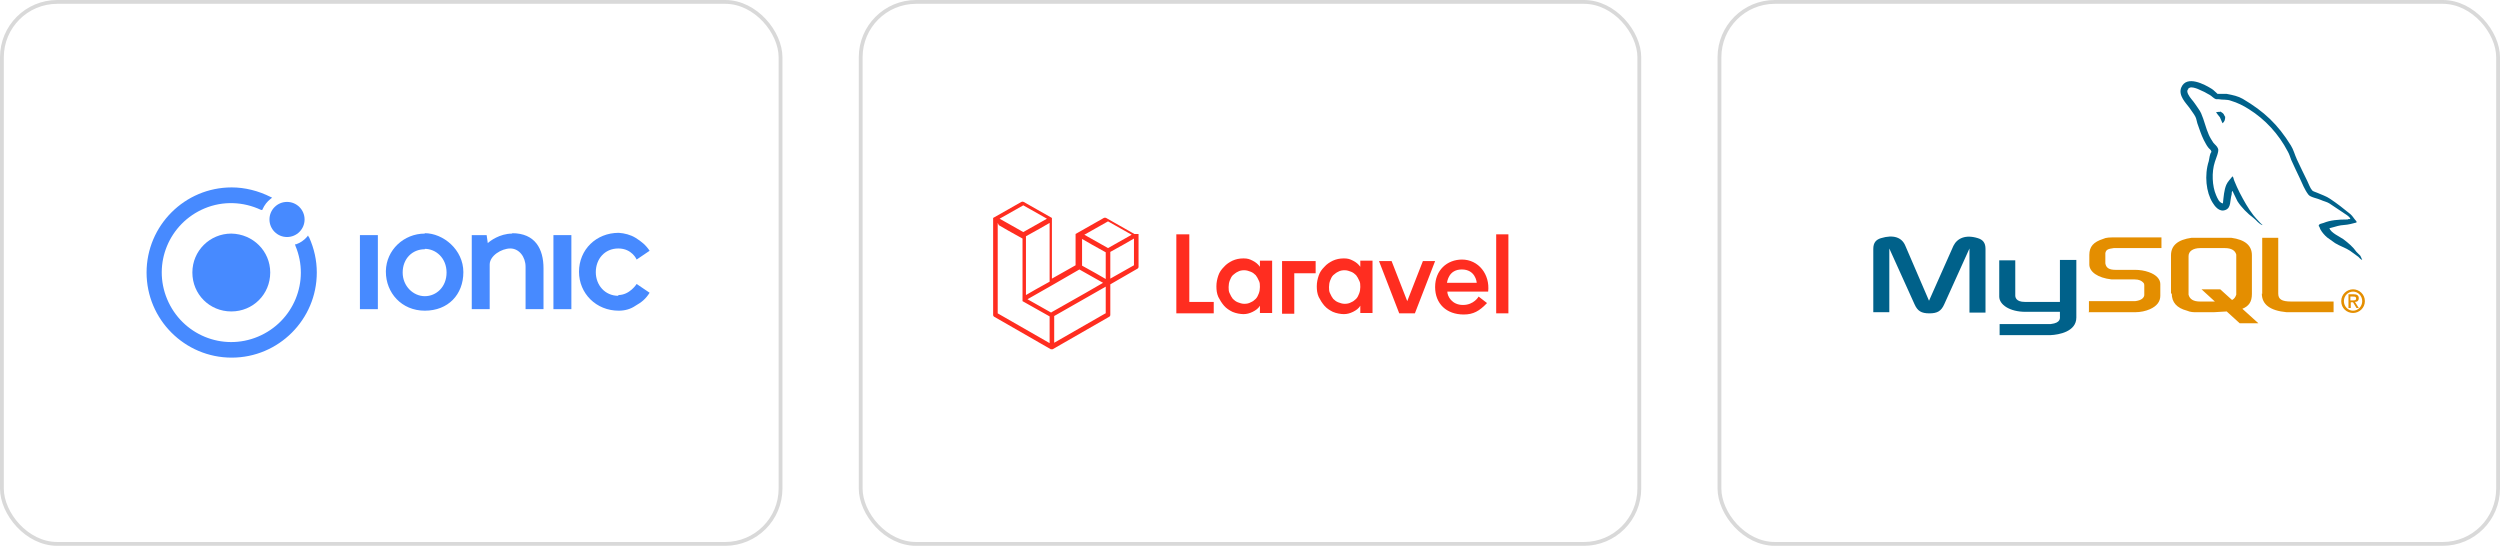 <?xml version="1.0" encoding="UTF-8"?>
<svg id="Layer_1" xmlns="http://www.w3.org/2000/svg" version="1.1" viewBox="0 0 655 143">
  <!-- Generator: Adobe Illustrator 29.0.1, SVG Export Plug-In . SVG Version: 2.1.0 Build 192)  -->
  <defs>
    <style>
      .st0, .st1 {
        fill: none;
      }

      .st2, .st3 {
        fill: #00618a;
      }

      .st4 {
        fill: #ff2d20;
      }

      .st4, .st5, .st3 {
        fill-rule: evenodd;
      }

      .st6, .st5 {
        fill: #e48e00;
      }

      .st7 {
        fill: #478aff;
      }

      .st1 {
        stroke: #d9d9d9;
      }
    </style>
  </defs>
  <rect class="st1" x=".5" y=".5" width="204" height="142" rx="14.5" ry="14.5"/>
  <rect class="st1" x="225.5" y=".5" width="204" height="142" rx="14.5" ry="14.5"/>
  <rect class="st1" x="450.5" y=".5" width="204" height="142" rx="14.5" ry="14.5"/>
  <g>
    <rect class="st0" x="473.5" y="29.7" width="158" height="56"/>
    <path class="st2" d="M490.8,81.8h4.2v-16.7l6.6,14.6c.8,1.8,1.8,2.4,3.9,2.4s3.1-.6,3.9-2.4l6.6-14.6v16.8h4.2v-16.7c0-1.6-.7-2.4-2-2.8-3.2-1-5.4,0-6.4,2l-6.4,14.4-6.2-14.4c-.9-2.2-3.1-3-6.4-2-1.3.4-2,1.2-2,2.8v16.7h0ZM523.8,68.2h4.2v9.2c0,.5.2,1.7,2.5,1.7h9.2v-11h4.3v15.1c0,3.7-4.6,4.5-6.7,4.6h-13.4v-2.9h13.4c2.7-.3,2.4-1.6,2.4-2.1v-1.1h-9c-4.2,0-6.9-1.9-6.9-4v-9.5h0Z"/>
    <path class="st6" d="M547.2,81.8h12.2c1.4,0,2.8-.3,3.9-.8,1.8-.8,2.7-2,2.7-3.5v-3.1c0-1.2-1-2.4-3-3.1-1.1-.4-2.4-.6-3.6-.6h-5.1c-1.7,0-2.5-.5-2.7-1.7v-2.7c.2-.9.7-1.1,2.2-1.3h12.5v-2.8h-11.9c-1.7,0-2.6,0-3.4.4-2.5.8-3.6,2-3.6,4.2v2.5c0,1.9,2.2,3.5,5.8,3.9h6c1.3,0,1.9.4,2.3.8.3.3.3.5.3.8v2.5c0,.3-.2.7-.6,1-.4.3-1,.5-1.8.6h-12.1v2.8h-.1ZM592.6,76.9c0,2.9,2.2,4.5,6.5,4.9h12.3v-2.8h-11.1c-2.5,0-3.4-.6-3.4-2.1v-14.6h-4.2v14.7h0ZM568.8,77v-10.1c0-2.6,1.8-4.1,5.4-4.6h10.4c3.6.5,5.4,2,5.4,4.6v10.1c0,2.1-.8,3.2-2.5,3.9l4.2,3.8h-4.9l-3.4-3.1-3.4.2h-4.5c-.8,0-1.6,0-2.5-.4-2.7-.7-4-2.2-4-4.5h-.2ZM573.4,76.8v.4c.3,1.2,1.3,1.8,3,1.8h3.9l-3.5-3.2h4.9l3.1,2.8c.6-.3.9-.8,1.1-1.4v-10.5c-.3-1.1-1.3-1.7-3-1.7h-6.4c-1.9,0-3.1.8-3.1,2.1v9.6h0Z"/>
    <g>
      <path class="st2" d="M615.1,57.5c-2.6,0-4.6.2-6.3.9-.5.2-1.3.2-1.3.8.3.3.3.7.5,1,.4.7,1.1,1.5,1.7,2,.7.5,1.4,1,2.1,1.5,1.3.8,2.7,1.2,3.9,2,.7.5,1.4,1,2.2,1.6.3.3.6.7,1,.8h0c-.2-.4-.3-.8-.5-1.1l-1-1c-.9-1.3-2.1-2.3-3.4-3.3-1-.7-3.3-1.7-3.7-2.9h0c.7-.2,1.6-.4,2.2-.6,1.1-.3,2.1-.2,3.3-.5l1.6-.4v-.3c-.6-.6-1-1.4-1.6-1.9-1.7-1.4-3.5-2.8-5.3-4-1-.7-2.3-1.1-3.4-1.6-.4-.2-1-.3-1.3-.6-.6-.7-.9-1.7-1.3-2.5-.9-1.8-1.8-3.7-2.7-5.6-.6-1.3-.9-2.6-1.6-3.7-3.4-5.5-7-8.9-12.6-12.2-1.2-.7-2.6-1-4.2-1.3h-2.4c-.5-.4-1-1-1.5-1.3-1.9-1.2-6.6-3.7-8-.4-.9,2.1,1.3,4.2,2.1,5.3.5.8,1.2,1.6,1.6,2.4.3.6.3,1.1.5,1.7.5,1.4,1,3,1.7,4.4.4.7.7,1.4,1.2,2,.3.4.7.5.8,1.1-.5.6-.5,1.6-.7,2.4-1.2,3.7-.7,8.2,1,10.9.5.8,1.7,2.6,3.4,1.9,1.5-.6,1.1-2.4,1.6-4.1,0-.4,0-.6.2-.9h0l1.3,2.7c1,1.6,2.7,3.3,4.2,4.4.8.6,1.4,1.6,2.4,1.9h0c-.2-.3-.5-.4-.7-.7-.6-.6-1.2-1.3-1.7-1.9-1.4-1.8-2.5-3.8-3.6-5.9-.5-1-1-2.1-1.4-3.1-.2-.4-.2-1-.5-1.2-.5.7-1.2,1.3-1.6,2.2-.6,1.4-.7,3.1-.9,4.9h0c-1-.2-1.4-1.3-1.8-2.2-1-2.3-1.2-6-.3-8.7.2-.7,1.2-2.9.8-3.5-.2-.6-.8-1-1.2-1.5-.4-.6-.9-1.4-1.2-2.1-.8-1.8-1.2-3.8-2-5.6-.4-.9-1.1-1.7-1.6-2.5-.6-.9-1.3-1.5-1.8-2.5-.2-.4-.4-1,0-1.3,0-.2.2-.4.4-.4.4-.3,1.6.1,2.1.3,1.2.5,2.2,1,3.2,1.6.5.3,1,.9,1.6,1.1h.7c1,.2,2.2,0,3.2.4,1.7.5,3.3,1.3,4.7,2.2,4.3,2.7,7.8,6.5,10.2,11.1.4.7.6,1.4.9,2.2.7,1.6,1.5,3.2,2.2,4.7s1.3,3.1,2.3,4.4c.5.7,2.5,1,3.3,1.4.6.3,1.6.5,2.2.9,1.1.7,2.2,1.5,3.3,2.2.5.4,2.1,1.2,2.2,1.9h-.5Z"/>
      <path class="st3" d="M581.9,29.3c-.5,0-.9,0-1.3.1h0c.3.5.7.9,1,1.3l.7,1.6h0c.5-.4.7-.9.7-1.7-.2-.2-.2-.4-.4-.7-.2-.3-.6-.5-.9-.7h.2Z"/>
    </g>
    <path class="st5" d="M613.4,78.9c0,1.9,1.5,3.1,3.1,3.1s3.1-1.3,3.1-3.1-1.5-3.1-3.1-3.1-3.1,1.3-3.1,3.1ZM618.9,78.9c0,1.4-1.1,2.5-2.4,2.5s-2.4-1.1-2.4-2.5,1.1-2.5,2.4-2.5,2.4,1.1,2.4,2.5ZM617.3,80.7h.7l-1-1.6c.6,0,1-.3,1-1s-.5-1-1.3-1h-1.4v3.6h.6v-1.5h.6l.9,1.5h0ZM615.8,78.7v-1h.7c.4,0,.8,0,.8.5s-.4.5-.8.5h-.7Z"/>
  </g>
  <path class="st7" d="M60.6,61.2c-5.6,0-10.2,4.5-10.2,10.2s4.5,10.2,10.2,10.2,10.2-4.5,10.2-10.2h0c0-5.6-4.5-10.1-10.2-10.2Z"/>
  <circle class="st7" cx="75.2" cy="57.5" r="4.6"/>
  <path class="st7" d="M80.9,62.1l-.2-.4-.3.4c-.8.9-1.7,1.5-2.8,1.9h-.3c0,.1.1.4.1.4,3.9,9.3-.5,19.9-9.8,23.8-9.3,3.9-19.9-.5-23.8-9.8-3.9-9.3.5-19.9,9.8-23.8,4.8-2,10.1-1.8,14.8.4h.3c0,.1.1-.2.1-.2.5-1.1,1.2-2,2.1-2.7l.4-.3-.4-.2c-3.2-1.6-6.7-2.5-10.2-2.5-12.3,0-22.3,10-22.3,22.3,0,12.3,10,22.3,22.3,22.3s22.3-10,22.3-22.3c0-3.2-.7-6.3-2-9.2h0Z"/>
  <rect class="st7" x="94.3" y="61.6" width="4.7" height="19.4"/>
  <rect class="st7" x="145" y="61.6" width="4.7" height="19.4"/>
  <path class="st7" d="M134.2,61.2c-3.3,0-5.9,2-6.4,2.5h0l-.3-2.1h-3.9v19.4h4.7v-11.7c0-2.3,3.1-4.2,5.4-4.2s4,2.2,4,4.8v11.1h4.7v-10.7c0-5.1-2.2-9.2-8.2-9.2Z"/>
  <path class="st7" d="M162,77.5c-3.5,0-5.9-2.8-5.9-6.2s2.3-6.2,5.9-6.2,4.8,2.9,4.8,2.9l3.4-2.3c-1-1.5-2.1-2.4-3.7-3.4-1.3-.8-2.9-1.2-4.4-1.3-5.9,0-10.4,4.4-10.4,10.2,0,5.7,4.5,10.2,10.4,10.2,1.6,0,3.1-.4,4.4-1.3,1.6-.9,2.7-1.8,3.7-3.4l-3.4-2.3s-1.8,2.9-4.8,2.9Z"/>
  <path id="path3000" class="st7" d="M111.3,61.2c-5.5,0-10.1,4.3-10.2,9.8,0,0,0,.2,0,.2,0,5.5,4.1,10.2,10.2,10.2s10.1-4.2,10.1-10.1-5.3-10.2-10.1-10.2ZM111.3,65.2c2.9,0,5.7,2.4,5.7,6.2s-2.7,6.2-5.7,6.2-5.8-2.6-5.8-6.2,2.5-6.1,5.8-6.1h0Z"/>
  <path class="st4" d="M311.6,61.5v17.6h6.4v3h-9.8v-20.7h3.4ZM330.1,70.2v-1.9h3.2v13.7h-3.2v-1.9c-.4.7-1.1,1.2-1.9,1.6-.8.4-1.6.6-2.4.6s-2-.2-2.9-.6c-.8-.4-1.6-.9-2.2-1.6-.6-.7-1.1-1.5-1.5-2.3-.4-.9-.5-1.8-.5-2.8,0-1,.2-1.9.5-2.8.3-.9.8-1.6,1.5-2.3.6-.7,1.4-1.2,2.2-1.6.9-.4,1.8-.6,2.9-.6s1.6.2,2.4.6c.8.4,1.4.9,1.9,1.6ZM329.8,76.9c.2-.5.3-1.1.3-1.7,0-.6,0-1.2-.3-1.7-.2-.5-.5-1-.8-1.4-.4-.4-.8-.7-1.3-.9-.5-.2-1.1-.4-1.7-.4s-1.2.1-1.7.4c-.5.2-.9.6-1.3.9-.4.4-.6.9-.8,1.4-.2.5-.3,1.1-.3,1.7,0,.6,0,1.2.3,1.7.2.5.5,1,.8,1.4.4.4.8.7,1.3.9.5.2,1.1.4,1.7.4s1.2-.1,1.7-.4c.5-.2.9-.5,1.3-.9.4-.4.6-.9.8-1.4ZM335.9,82.1v-13.7h8.8v3.2h-5.6v10.6h-3.2ZM356.4,70.2v-1.9h3.2v13.7h-3.2v-1.9c-.4.7-1.1,1.2-1.9,1.6-.8.4-1.6.6-2.4.6s-2-.2-2.9-.6c-.8-.4-1.6-.9-2.2-1.6-.6-.7-1.1-1.5-1.5-2.3-.4-.9-.5-1.8-.5-2.8,0-1,.2-1.9.5-2.8.3-.9.8-1.6,1.5-2.3.6-.7,1.4-1.2,2.2-1.6.9-.4,1.8-.6,2.9-.6s1.6.2,2.4.6c.8.4,1.4.9,1.9,1.6ZM356.1,76.9c.2-.5.3-1.1.3-1.7,0-.6,0-1.2-.3-1.7-.2-.5-.5-1-.8-1.4-.4-.4-.8-.7-1.3-.9-.5-.2-1.1-.4-1.7-.4s-1.2.1-1.7.4c-.5.2-.9.6-1.3.9-.4.4-.6.9-.8,1.4-.2.5-.3,1.1-.3,1.7,0,.6,0,1.2.3,1.7.2.5.5,1,.8,1.4.4.4.8.7,1.3.9.5.2,1.1.4,1.7.4s1.2-.1,1.7-.4c.5-.2.9-.5,1.3-.9.4-.4.6-.9.8-1.4ZM372.7,68.4h3.3l-5.3,13.7h-4.1l-5.3-13.7h3.3l4.1,10.5,4.1-10.5ZM383,68c4.4,0,7.4,3.9,6.9,8.4h-10.7c0,1.2,1.2,3.5,4.1,3.5s4.1-2.2,4.1-2.2l2.2,1.7c-2,2.1-3.6,3-6.1,3-4.5,0-7.5-2.8-7.5-7.2s3.1-7.2,7.1-7.2ZM379.1,74.1h7.8c0-.3-.4-3.5-3.9-3.5s-3.8,3.2-3.9,3.5ZM392,82.1v-20.7h3.2v20.7h-3.2ZM298.3,61.3c0,0,0,.1,0,.2v8.4c0,.2-.1.4-.3.5l-7.1,4.1v8c0,.2-.1.4-.3.5l-14.8,8.5s0,0-.1,0c0,0,0,0,0,0-.1,0-.2,0-.3,0,0,0,0,0,0,0,0,0,0,0-.1,0l-14.8-8.5c-.2-.1-.3-.3-.3-.5v-25.2c0,0,0-.1,0-.2,0,0,0,0,0,0,0,0,0,0,0,0,0,0,0,0,0,0,0,0,0,0,0,0,0,0,0,0,0,0,0,0,0,0,0,0h0s7.4-4.2,7.4-4.2c.2-.1.4-.1.6,0l7.4,4.2h0s0,0,0,0c0,0,0,0,0,0,0,0,0,0,0,0,0,0,0,0,0,0,0,0,0,0,0,0,0,0,0,0,0,0,0,0,0,.1,0,.2v15.7l6.2-3.5v-8c0,0,0-.1,0-.2,0,0,0,0,0,0,0,0,0,0,0,0,0,0,0,0,0,0,0,0,0,0,0,0,0,0,0,0,0,0,0,0,0,0,0,0h0s7.4-4.2,7.4-4.2c.2-.1.4-.1.6,0l7.4,4.2h0s0,0,0,0c0,0,0,0,0,0,0,0,0,0,0,0,0,0,0,0,0,0,0,0,0,0,0,0,0,0,0,0,0,0ZM297.1,69.5v-7l-2.6,1.5-3.6,2v7l6.2-3.5h0ZM289.7,82.1v-7l-3.5,2-10,5.7v7l13.6-7.8h0ZM261.4,58.4v23.7l13.6,7.8v-7l-7.1-4h0s0,0,0,0c0,0,0,0,0,0,0,0,0,0,0,0h0s0,0,0,0c0,0,0,0,0,0h0s0,0,0,0c0,0,0,0,0,0h0s0,0,0,0c0,0,0,0,0,0v-16.4l-3.6-2-2.6-1.5ZM268.1,53.8l-6.2,3.5,6.2,3.5,6.2-3.5s-6.2-3.5-6.2-3.5ZM271.4,75.8l3.6-2v-15.4l-2.6,1.5-3.6,2v15.4s2.6-1.5,2.6-1.5ZM290.3,58l-6.2,3.5,6.2,3.5,6.2-3.5s-6.2-3.5-6.2-3.5ZM289.7,66.1l-3.6-2-2.6-1.5v7l3.6,2,2.6,1.5v-7h0ZM275.5,81.8l9-5.1,4.5-2.6-6.2-3.5-7.1,4.1-6.5,3.7,6.2,3.5Z"/>
</svg>
